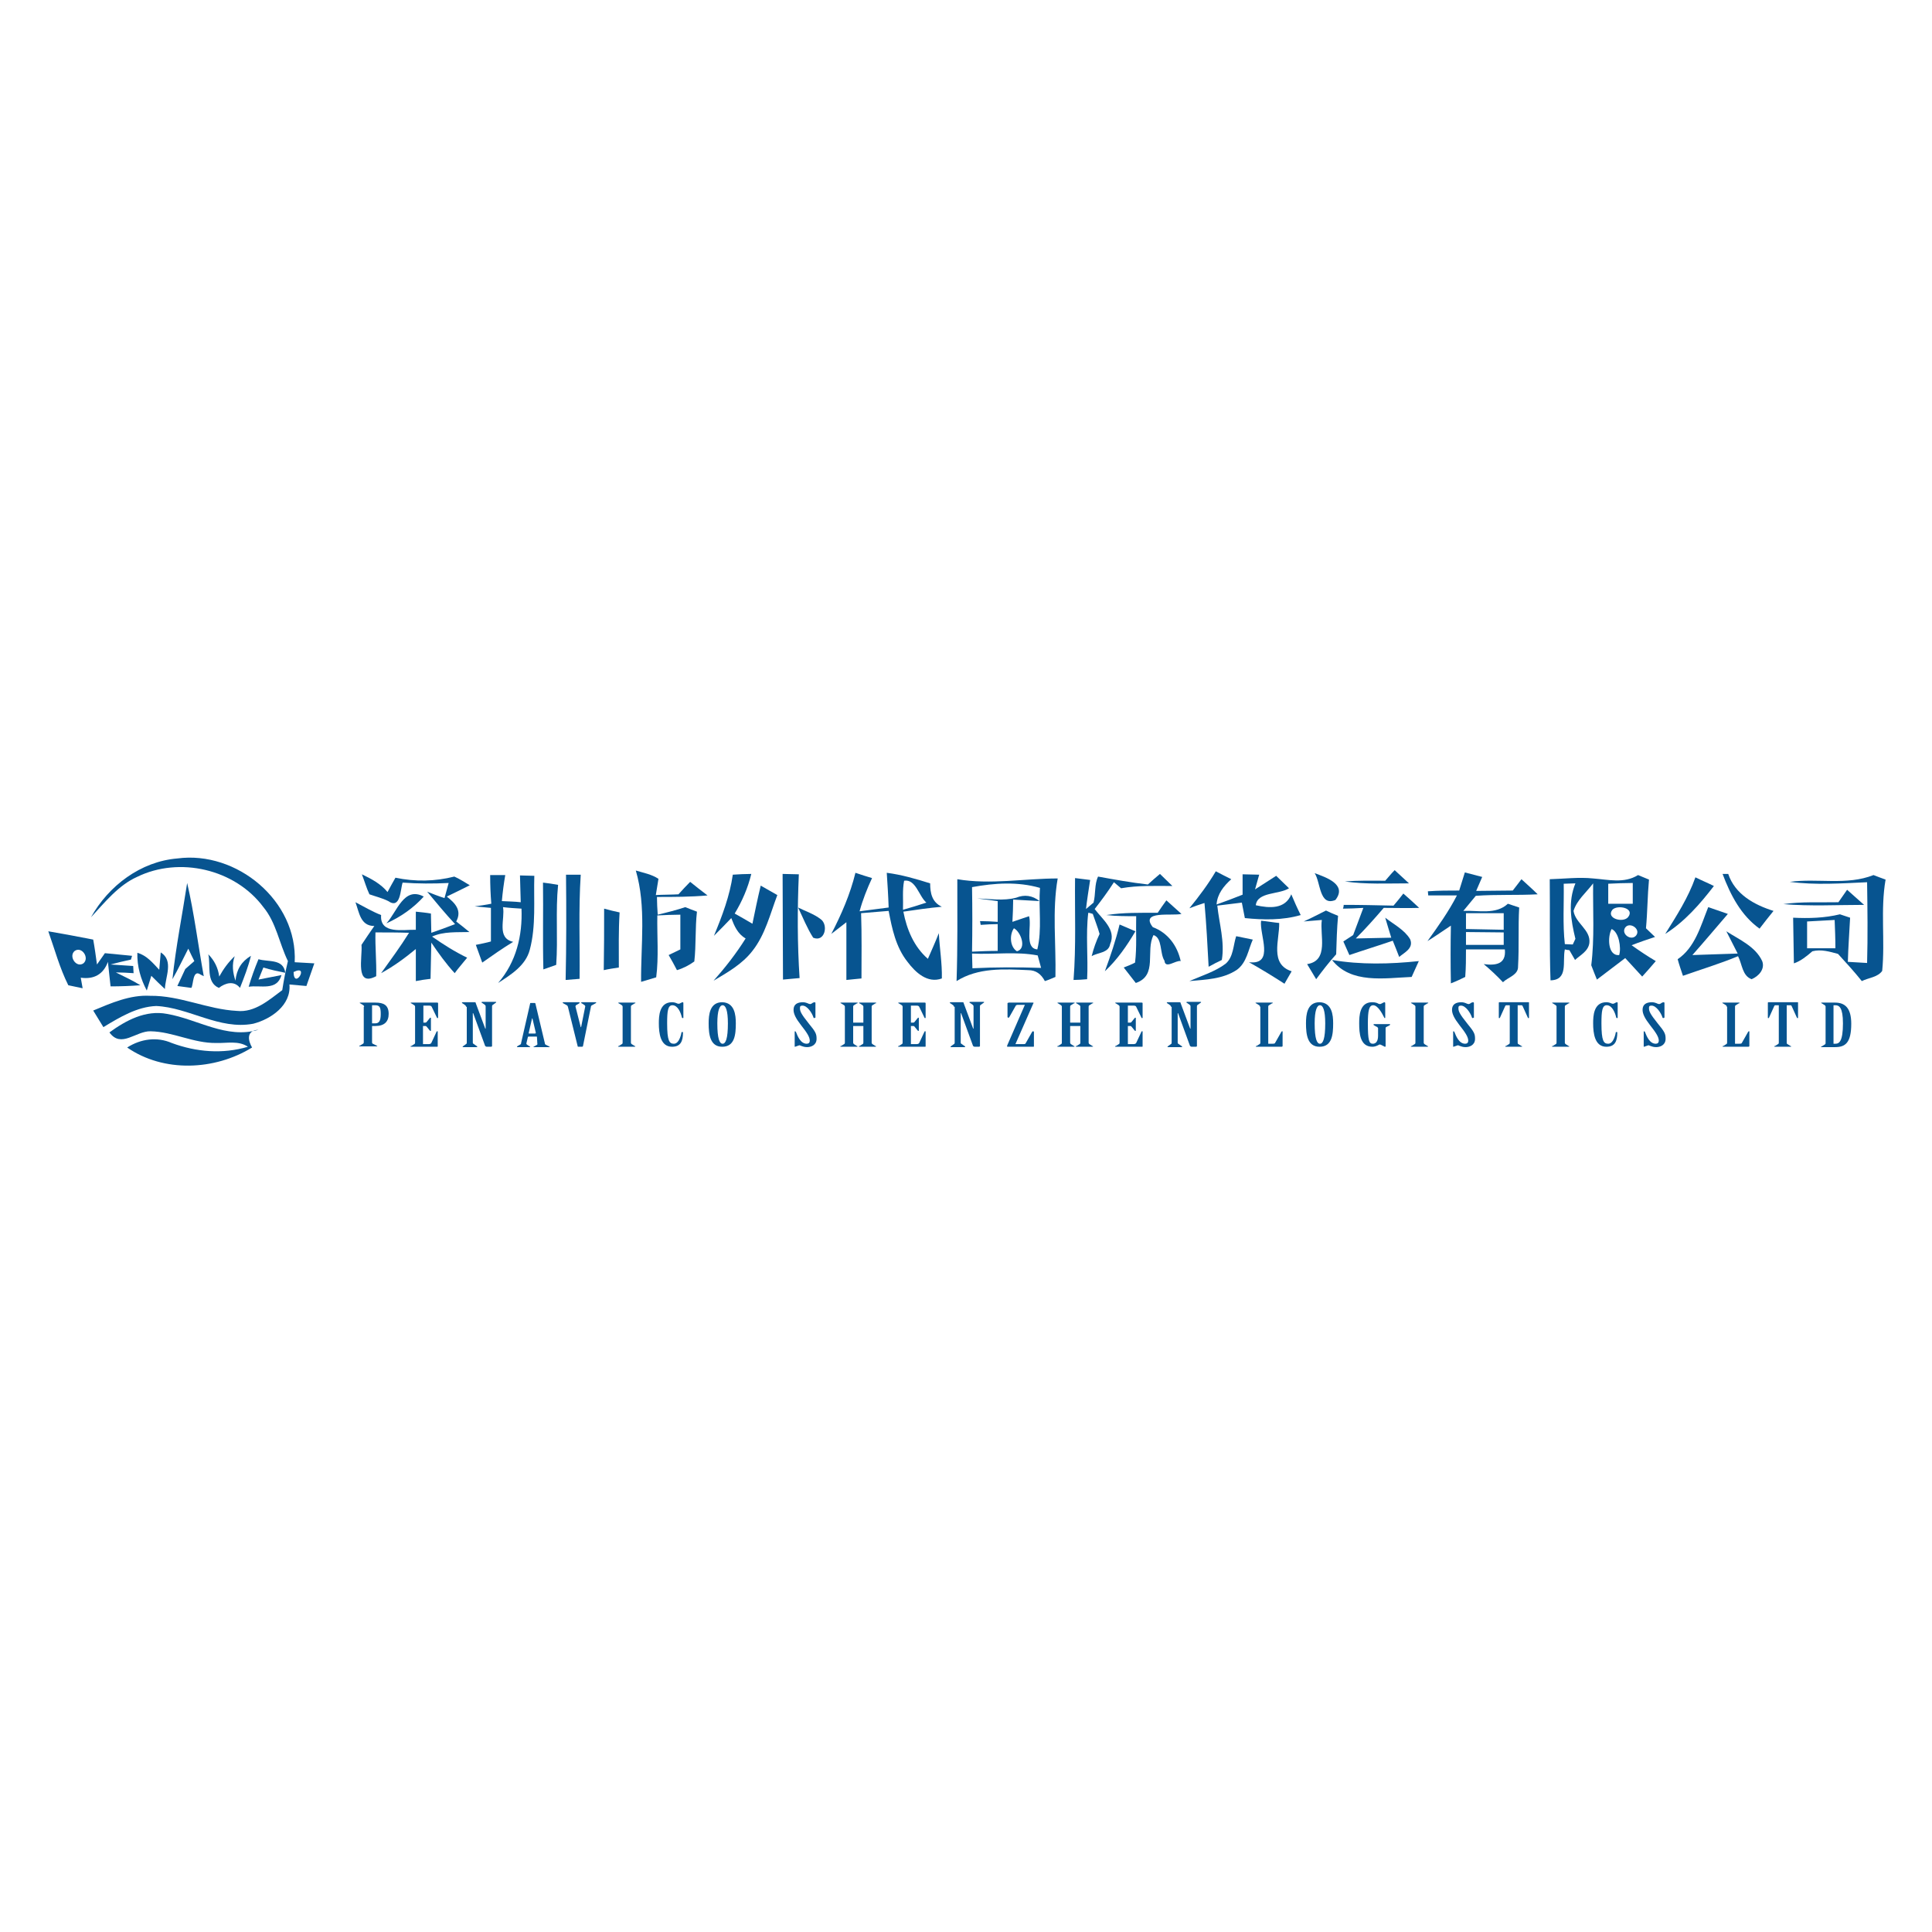 <?xml version="1.0" encoding="utf-8"?>
<!-- Generator: Adobe Illustrator 21.1.0, SVG Export Plug-In . SVG Version: 6.00 Build 0)  -->
<svg version="1.1" id="Layer_1" xmlns="http://www.w3.org/2000/svg" xmlns:xlink="http://www.w3.org/1999/xlink" x="0px" y="0px"
	 viewBox="0 0 512 512" style="enable-background:new 0 0 512 512;" xml:space="preserve">
<style type="text/css">
	.st0{fill:#FFFFFF;}
	.st1{fill:#075490;}
</style>
<rect class="st0" width="512" height="512"/>
<g id="_x23_075490ff">
	<path class="st1" d="M24.1,243.1c4.7-8.4,13.2-14.8,22.9-15.6c15.7-2.1,31.9,11.2,31.1,27.5c1.3,0.1,3.9,0.2,5.2,0.3
		c-0.7,2-1.4,4-2.1,6c-1.1-0.1-3.4-0.3-4.5-0.4c0.5,5.5-4.9,9.2-9.6,10.4c-9,1.7-17-4.3-25.7-4.7c-5.1,0.2-9.7,3-14,5.6
		c-0.9-1.5-1.8-2.9-2.7-4.4c4.8-2,9.8-4.2,15.1-3.9c7.9-0.1,15.2,3.6,23,4c4.7,0.5,8.5-2.9,12-5.5c0.4-2.6,0.9-5.2,1.5-7.7
		c-2.3-4.7-3.1-10.2-6.5-14.3c-7.5-10.1-22.3-13.5-33.5-8C31.4,234.6,27.8,239.1,24.1,243.1 M77.8,257.6
		C77.9,262.5,82.2,255.4,77.8,257.6z"/>
	<path class="st1" d="M168.5,230.7c2,0.6,4.2,1,6,2.2c-0.2,1.1-0.5,3.2-0.7,4.3c1.5-0.1,4.5-0.1,6-0.2c1-1.1,2-2.2,3.1-3.3
		c1.5,1.2,3,2.4,4.6,3.6c-4.5,0.4-9,0.4-13.4,0.4c0,1.2,0.1,3.5,0.2,4.7c2.5-0.6,4.9-1.2,7.3-2c1,0.4,2,0.8,3.1,1.2
		c-0.5,4.4-0.2,8.8-0.7,13.2c-1.4,1-2.9,1.8-4.6,2.3c-0.5-1-1.6-3-2.2-4c0.8-0.4,2.3-1.1,3.1-1.5c0-3.1,0-6.1,0-9.2
		c-2,0-4.1,0.1-6.1,0.2c-0.1,5.5,0.4,11-0.3,16.4c-1,0.3-3,0.9-4,1.2C169.8,250.5,171.3,240.3,168.5,230.7z"/>
	<path class="st1" d="M322.2,230.9c1.3,0.7,2.7,1.4,4.1,2.1c-2,1.8-3.7,3.9-3.9,6.7c2.3-0.8,4.6-1.7,6.9-2.6c0-1.8,0-3.6,0-5.4
		c1.1,0,3.3,0.1,4.4,0.1c-0.3,1-0.8,2.9-1.1,3.9c1.9-1.2,3.7-2.4,5.6-3.6c1.1,1.1,2.3,2.2,3.4,3.3c-2.6,1.7-8.4,0.9-8.8,4.5
		c3.6,0.8,7.8,1.1,9.4-2.9c0.8,1.9,1.6,3.7,2.5,5.5c-4.8,1.4-9.9,1.3-14.8,0.8c-0.2-1-0.6-3.1-0.8-4.1c-1.6,0.2-4.8,0.6-6.5,0.8
		c0.5,4.8,2,9.5,1.2,14.4c-0.9,0.4-2.6,1.3-3.5,1.8c-0.3-5.7-0.6-11.3-1.1-16.9c-1,0.3-3,1-4,1.4
		C317.8,237.5,320.2,234.3,322.2,230.9z"/>
	<path class="st1" d="M367.1,233.4c0.8-0.9,1.6-1.9,2.5-2.8c1.3,1.2,2.5,2.3,3.8,3.5c-5.7,0-11.4,0.3-17-0.5
		C360,233.3,363.5,233.4,367.1,233.4z"/>
	<path class="st1" d="M95.9,231.7c2.5,1.2,5,2.5,6.8,4.7c0.7-1.3,1.4-2.6,2.1-3.8c5.2,1.1,10.5,1,15.6-0.3c1.4,0.6,2.7,1.5,4.1,2.3
		c-2,1-4,2-6.1,3c2.2,1.7,4.1,3.7,2.5,6.6c1.2,0.9,2.4,1.9,3.5,2.8c-3.3,0.1-6.8-0.2-9.9,1.2c3,2.1,6,4,9.3,5.6
		c-1.1,1.4-2.3,2.7-3.3,4.1c-2.3-2.5-4.3-5.3-6.2-8.1c-0.1,3.2-0.1,6.4-0.2,9.6c-1,0.1-3,0.4-3.9,0.6c0-2.8,0-5.6,0-8.5
		c-2.9,2.4-5.9,4.6-9.2,6.4c2.5-3.5,5.1-7,7.4-10.7c-3-0.1-6-0.1-8.9-0.1c-0.1,3.9,0.3,7.7,0.2,11.6c-5.7,3-3.6-5-3.9-8.3
		c1.1-1.7,2.3-3.4,3.4-5c-3.7,0-4-3.6-5-6.3c2.3,1.2,4.5,2.5,6.8,3.4c-0.4,5.2,5.9,3.8,9.2,3.9c0-1.2,0-3.6,0-4.8c1,0.1,3,0.3,4,0.5
		c0,1.3,0.1,3.8,0.1,5.1c2.1-0.7,4.2-1.5,6.3-2.3c-2.6-2.8-5-5.7-7.4-8.6c1.5,0.6,3,1.2,4.6,1.7c0.3-1,0.8-3,1.1-4
		c-4.1,0.2-8.1,0.2-12.2-0.1c-0.6,1.7-0.5,7.2-3.8,4.9c-1.6-0.8-3.3-1.2-5-1.8C97.1,235.3,96.6,233.5,95.9,231.7z"/>
	<path class="st1" d="M129.9,231.9c1.3,0,2.7,0,4,0c-0.4,2.3-0.7,4.6-0.9,6.9c1.6,0.1,3.3,0.1,5,0.3c-0.1-2.4-0.1-4.7-0.2-7.1
		c0.9,0,2.8,0.1,3.8,0.1c-0.2,6.5,0.5,13.2-1.2,19.6c-1.1,4.2-5,6.6-8.4,8.8c4.8-5.5,6.5-12.6,6.2-19.7c-1.6-0.1-3.3-0.2-4.9-0.4
		c0.6,3.1-1.8,8.2,2.7,9.2c-2.8,1.7-5.5,3.6-8.2,5.5c-0.6-1.6-1.1-3.1-1.7-4.7c1-0.2,3-0.6,4-0.9c0-3,0-5.9,0-8.9
		c-1.1-0.1-3.2-0.3-4.3-0.4c1.5-0.2,2.9-0.4,4.4-0.7C130,237.1,129.9,234.5,129.9,231.9z"/>
	<path class="st1" d="M194.2,231.8c1.2-0.1,3.7-0.2,4.9-0.2c-0.9,3.7-2.4,7.2-4.4,10.5c1.6,0.9,3.2,1.8,4.7,2.7
		c0.7-3.4,1.4-6.8,2.2-10.1c1.1,0.6,3.3,1.9,4.4,2.5c-1.9,5-3.2,10.5-6.6,14.8c-2.7,3.5-6.6,5.7-10.3,7.9c3.1-3.5,6-7.2,8.5-11.2
		c-2.1-1.2-3-3.3-3.8-5.4c-1.5,1.6-3.1,3.2-4.6,4.7C191.4,242.7,193.4,237.4,194.2,231.8z"/>
	<path class="st1" d="M207.4,231.6c1.1,0,3.2,0.1,4.3,0.1c-0.4,9.2-0.4,18.4,0.2,27.5c-1.5,0.1-3,0.3-4.4,0.4
		C207.5,250.3,207.4,240.9,207.4,231.6z"/>
	<path class="st1" d="M226.7,231.3c1.5,0.5,3,1,4.4,1.4c-1.3,2.8-2.5,5.8-3.3,8.8c2.6-0.3,5.1-0.7,7.7-1c-0.1-3.1-0.3-6.1-0.5-9.2
		c3.9,0.5,7.7,1.6,11.5,2.8c0,2.6,0.5,5,3.1,6.2c-3.4,0.3-6.8,0.8-10.2,1.3c0.9,4.7,2.8,9.3,6.5,12.5c1-2.3,2-4.5,2.9-6.8
		c0.2,4,0.9,8,0.8,12c-3.8,1.4-7-1.6-9.1-4.4c-3.1-3.9-4.1-8.8-5-13.5c-2.4,0.2-4.9,0.4-7.3,0.6c0.2,5.8,0.1,11.6,0.1,17.3
		c-1.3,0.1-2.7,0.3-4,0.4c0-5.1,0-10.2,0-15.3c-1,0.8-3,2.3-4,3.1C223,242.3,225.3,237,226.7,231.3 M239.6,233.4
		c-0.5,2.5-0.2,5.1-0.3,7.7c2.1-0.6,4.1-1.2,6.2-1.9C243.5,237.5,242.7,232.9,239.6,233.4z"/>
	<path class="st1" d="M253.7,233c8.8,1.5,17.8-0.2,26.6-0.2c-1.5,8.6-0.4,17.4-0.6,26.1c-0.7,0.3-2.1,0.9-2.8,1.1
		c-1-1.9-2.4-2.9-4.4-2.9c-6.5-0.3-13.3-0.7-19,2.9C253.8,251.1,253.7,242,253.7,233 M257.6,235.1c0.1,5.7,0.1,11.4,0,17.1
		c2.2-0.1,4.5-0.2,6.8-0.2c0-2.4,0-4.7,0-7.1c-1.1,0-3.4,0.1-4.5,0.2c-0.1-0.3-0.1-0.8-0.2-1c1.2,0,3.5,0.1,4.7,0.2
		c0-1.4,0-4.1,0-5.5c-1.3-0.2-4-0.5-5.4-0.7c3.4,0.1,6.9,0.7,10.3-0.2c2.2-0.9,4.3-0.6,6.2,0.9c-1.8-0.1-5.3-0.3-7-0.4
		c0,1.5-0.1,4.4-0.2,5.9c1.1-0.4,3.3-1.1,4.4-1.5c0.8,2.6-1.3,8.5,2.2,8.8c1.3-5.3,0.3-10.9,0.7-16.3
		C269.7,233.6,263.6,234,257.6,235.1 M268.7,246c-1.2,1.7-1.1,4.9,0.8,6.1C272.2,251.4,270.5,246.9,268.7,246 M257.6,252.7
		c0,1,0.1,2.9,0.1,3.9c6.1-0.3,12.1-0.3,18.2-0.1c-0.2-0.8-0.7-2.5-0.9-3.3C269.2,252.1,263.4,253,257.6,252.7z"/>
	<path class="st1" d="M291,232.3c4.4,0.8,8.8,1.6,13.2,2.1c1-0.9,2.1-1.9,3.2-2.8c1.1,1.1,2.2,2.1,3.3,3.2c-4.5,0-9.1-0.2-13.6,0.6
		c-0.6-0.5-1.3-1.1-1.9-1.6c-1.6,2.5-3.3,4.8-5.1,7.1c2,2.7,5.8,5.5,4.1,9.3c-0.4,2.4-3.3,2.2-4.9,3.2c0.5-2,1.2-4,2.1-5.9
		c-0.5-1.8-1.2-3.5-1.8-5.3c-0.3-0.1-0.9-0.3-1.2-0.3c-0.7,5.8,0,11.8-0.3,17.6c-0.9,0.1-2.7,0.2-3.6,0.2c0.7-9,0.3-18,0.4-27
		c1,0.1,3,0.4,4,0.5c-0.3,1.9-0.9,5.8-1.1,7.7c0.5-0.4,1.5-1.3,2-1.7C290.4,236.9,290,234.4,291,232.3z"/>
	<path class="st1" d="M348.4,231.4c3,1.1,8.7,3,5.5,7.1C349.6,240.3,350,233.8,348.4,231.4z"/>
	<path class="st1" d="M386.7,236c0.5-1.6,1-3.2,1.5-4.8c1.1,0.3,3.5,0.9,4.6,1.2c-0.5,1.2-1.1,2.5-1.6,3.7c3.2,0,6.5-0.1,9.7-0.1
		c0.6-0.8,1.8-2.3,2.3-3c1.4,1.3,2.9,2.6,4.3,4c-5.5,0.3-10.9,0-16.4,0.4c-0.8,1-2.5,3-3.3,4c3.9-0.2,8.6,1.1,11.8-1.9
		c1,0.3,2,0.7,3,1c-0.3,5.2,0,10.4-0.3,15.6c0.1,2.3-2.7,2.9-4,4.2c-1.6-1.7-3.3-3.3-5.1-4.8c3.1,0.4,6,0.1,5.6-3.9
		c-3.5,0-6.9,0-10.3,0c0,2.4,0,4.8-0.2,7.3c-1.2,0.6-2.5,1.2-3.8,1.7c-0.1-5.1-0.1-10.2,0-15.3c-2.1,1.4-4.1,2.8-6.2,4.1
		c2.8-3.9,5.6-7.8,7.8-12.1c-2.6,0-5.1,0-7.6,0l-0.1-1.1C381.2,236,384,236,386.7,236 M388.5,242c0,1.1,0,3.2,0,4.2
		c3.3,0.1,6.7,0.1,10,0.2c0-1.1,0-3.3,0-4.4C395.2,242,391.9,242,388.5,242 M388.5,247c0,0.9,0,2.6,0,3.4c3.3,0,6.7,0,10,0
		c0-0.8,0-2.5,0-3.3C395.2,247.1,391.9,247,388.5,247z"/>
	<path class="st1" d="M410.7,233c3.8-0.1,7.7-0.6,11.5-0.2c4,0.3,8.2,1.4,11.9-0.9c1,0.4,1.9,0.8,2.9,1.2c-0.4,4.3-0.4,8.6-0.8,12.9
		c0.8,0.8,1.6,1.5,2.4,2.3c-2.1,0.7-4.2,1.4-6.2,2.2c2.1,1.5,4.2,2.9,6.4,4.2c-1.2,1.4-2.4,2.8-3.6,4.1c-1.5-1.6-3-3.3-4.5-4.9
		c-2.5,1.9-5,3.8-7.5,5.7c-0.4-0.9-1.1-2.8-1.5-3.8c0.9-7.2,0.4-14.5,0.5-21.7c-1.8,2.4-4.3,4.4-5.2,7.3c0.5,3.3,4.6,5,4.2,8.5
		c-0.3,2.2-2.4,3.2-3.8,4.5l-1.5-2.6c-0.3,0-0.9-0.1-1.2-0.2c-0.7,3.2,1,8.1-3.8,8.2C410.6,251.1,410.8,242.1,410.7,233
		 M414.4,234.2c0.1,5.3-0.3,10.7,0.3,16c0.5,0,1.5,0.1,2.1,0.1l0.7-1.5c-1.2-4.9-2-9.8,0-14.7C416.7,234.1,415.1,234.2,414.4,234.2
		 M426.2,234.2c0,1.3,0,4,0,5.3c1.6,0,4.8,0,6.5,0c0-1.4,0-4.1,0-5.5C431,234,427.8,234.1,426.2,234.2 M427.3,241.1
		c-1.8,2.3,2.9,3.6,4.2,1.9C433.3,240.6,428.6,239.7,427.3,241.1 M427.1,246.2c-1.1,1.9-1.1,7.2,2,6.9
		C429.7,251.1,429,247,427.1,246.2 M430.7,245.8c-1.2,1.7,1.6,3.7,2.9,2.1C434.9,246.2,431.9,244.2,430.7,245.8z"/>
	<path class="st1" d="M456.5,231.6c0.4,0,1.1,0,1.5,0c1.8,5.4,6.9,8.2,12,9.8c-1.2,1.5-2.5,3.1-3.7,4.7
		C461.4,242.6,458.6,237.2,456.5,231.6z"/>
	<path class="st1" d="M474.3,233.7c7.4-1,15.1,1,22.2-1.8c1,0.4,2.1,0.8,3.2,1.2c-1.4,8-0.1,16.1-0.9,24.2c-1.2,1.7-3.6,1.8-5.4,2.7
		c-2-2.5-4.1-4.8-6.3-7.2c-2.2-0.6-4.5-1.3-6.8-0.7c-1.5,1.3-3.1,2.6-4.9,3.2c-0.1-4-0.1-8.1-0.2-12.1c4.1,0.2,8.3,0.1,12.4-0.9
		c0.7,0.2,2,0.7,2.7,0.9c-0.2,3.9-0.5,7.8-0.6,11.7c1.3,0.1,3.8,0.2,5.1,0.3c0.2-7.1,0.1-14.3,0-21.4
		C488,234.1,481.1,234.6,474.3,233.7 M478.9,244.2c0,2.4,0,4.7,0,7.1c2.5,0,5,0,7.5,0c0-2.5-0.1-5-0.2-7.5
		C483.8,243.9,481.4,244.1,478.9,244.2z"/>
	<path class="st1" d="M150,231.8c1,0,2.9,0,3.9,0c-0.6,9.2-0.2,18.4-0.3,27.6c-1.2,0.1-2.5,0.2-3.7,0.3
		C150.1,250.4,150.1,241.1,150,231.8z"/>
	<path class="st1" d="M449.3,232.5c1.6,0.8,3.3,1.5,4.9,2.3c-3.7,4.8-7.7,9.4-12.9,12.7C444.3,242.7,447.4,237.9,449.3,232.5z"/>
	<path class="st1" d="M49.6,234c1.9,8.2,2.9,16.5,4.4,24.7l-0.8-0.4c-2.2-1.6-1.9,2.7-2.5,3.5l-3.7-0.5c0.5-1.1,1.6-3.4,2.1-4.5
		c0.6-0.5,1.8-1.6,2.4-2.1c-0.4-0.8-1.2-2.4-1.6-3.3c-1.4,2.7-2.7,5.5-4.2,8.1C46.6,250.9,48.3,242.5,49.6,234z"/>
	<path class="st1" d="M143.9,233.9c1,0.1,3,0.4,4,0.6c-0.7,7,0,14.1-0.5,21.2c-0.8,0.3-2.5,0.9-3.4,1.2
		C143.8,249.3,144,241.6,143.9,233.9z"/>
	<path class="st1" d="M489.5,235.8c1.5,1.3,3,2.7,4.5,4c-7.1,0-14.3,0.4-21.4-0.2c4.8-0.7,9.8-0.4,14.6-0.5
		C487.8,238.3,488.9,236.6,489.5,235.8z"/>
	<path class="st1" d="M102.4,244.7c2.8-3,4.6-9.9,9.9-7.1C109.6,240.6,106.2,243,102.4,244.7z"/>
	<path class="st1" d="M369.3,240c0.7-0.8,2-2.4,2.6-3.2c1.4,1.2,2.8,2.5,4.2,3.8c-3.1,0.1-6.3,0-9.4,0c-2.4,2.8-4.8,5.5-7.4,8.1
		c3.1-0.1,6.3-0.1,9.4-0.2c-0.4-1.3-1.2-3.9-1.6-5.3c2.3,1.8,5.1,3.2,6.6,5.7c1,2.4-1.5,3.5-2.9,4.7c-0.4-1.1-1.3-3.3-1.7-4.3
		c-3.8,1.3-7.7,2.5-11.5,3.8c-0.4-0.9-1.2-2.7-1.6-3.6c0.9-0.6,1.7-1.1,2.6-1.7c0.9-2.4,1.8-4.8,2.7-7.2c-1.4,0.1-4.1,0.2-5.4,0.2
		c0.1-0.2,0.2-0.7,0.2-1C360.5,239.8,364.9,239.9,369.3,240z"/>
	<path class="st1" d="M309.1,238.6c1.3,1.2,2.7,2.4,4,3.6c-2.5,0.6-11.1-1-7.6,3.5c4,1.5,6.5,4.9,7.4,9c-1.3-0.3-4.1,2.2-4.3-0.1
		c-1.3-2-0.5-6-2.9-6.8c-2.2,4.2,1.2,10.7-4.7,12.7c-1.1-1.4-2.1-2.7-3.2-4.1c0.8-0.3,2.3-0.9,3-1.3c0.5-4.1,0.2-8.2,0.3-12.3
		c-2.6,0-5.3,0-7.9-0.3c4.5-0.7,9.1-0.6,13.6-0.6C307.4,241,308.5,239.4,309.1,238.6z"/>
	<path class="st1" d="M160.1,240.8c1,0.3,3.1,0.8,4.1,1c-0.3,4.9-0.2,9.8-0.2,14.6c-1.3,0.2-2.7,0.4-4,0.7
		C160.1,251.6,160.1,246.2,160.1,240.8z"/>
	<path class="st1" d="M452.7,240.4c1.7,0.6,3.5,1.2,5.2,1.8c-3.1,3.6-6.2,7.3-9.4,10.9c4-0.1,8-0.3,12-0.4c-1-2-2-3.9-3-5.9
		c3.4,2.2,7.7,4,9.5,7.9c0.8,2.1-0.9,4-2.8,4.8c-2.5-0.9-2.5-4-3.6-6.1c-4.8,2-9.8,3.5-14.6,5.2c-0.5-1.5-1-2.9-1.4-4.4
		C449.2,251.1,450.7,245.4,452.7,240.4z"/>
	<path class="st1" d="M211.5,240.5c2,1,4.2,1.7,6,3.1c2.1,1.5,1.1,6.2-2,4.9C213.9,246,212.8,243.2,211.5,240.5z"/>
	<path class="st1" d="M345.5,244.2c2-0.9,3.9-1.9,5.9-2.9c0.8,0.4,2.4,1.1,3.2,1.4c-0.3,3.4-0.4,6.8-0.5,10.2
		c-1.9,2.1-3.6,4.3-5.3,6.6c-0.8-1.3-1.6-2.7-2.4-4c5.9-0.9,3.3-7.7,3.9-11.7C348.6,243.9,347.1,244.1,345.5,244.2z"/>
	<path class="st1" d="M296.7,245c1.4,0.6,2.8,1.2,4.2,1.8c-2.3,3.9-4.8,7.5-8.1,10.6C294.3,253.3,295.7,249.2,296.7,245z"/>
	<path class="st1" d="M334.2,244c1.2,0.1,3.6,0.5,4.8,0.6c0.1,4.5-2.6,10.9,3.3,12.8c-0.6,1.1-1.3,2.2-1.9,3.3
		c-3.1-2-6.2-3.9-9.4-5.7C337.9,255.8,333.7,247.7,334.2,244z"/>
	<path class="st1" d="M12.8,246.8c4,0.7,7.9,1.4,11.9,2.2c0.4,2.2,0.7,4.4,1,6.6c0.7-1,1.4-2,2.1-3c2.4,0.2,4.8,0.5,7.2,0.7l-0.3,1
		c-1.8,0.4-3.6,0.8-5.4,1.3c1.5,0.1,4.5,0.3,6,0.4l0.1,1.9c-1.2-0.1-3.6-0.2-4.7-0.2c2.2,1.1,4.4,2.1,6.5,3.4
		c-2.6,0.2-5.3,0.3-7.9,0.3c-0.2-1.6-0.5-4.8-0.7-6.5c-1.2,3.3-3.7,4.7-7.2,4.2l0.5,2.8c-0.9-0.2-2.8-0.6-3.8-0.8
		C15.8,256.5,14.5,251.6,12.8,246.8 M19.8,252c-1.7,1.4,0.4,4.6,2.3,3.3C23.8,253.9,21.7,250.7,19.8,252z"/>
	<path class="st1" d="M324.8,255.4c2.1-1.8,2-4.9,2.8-7.3c1.1,0.2,3.3,0.7,4.4,0.9c-1.2,2.7-1.6,6.1-4.2,8c-3.7,2.5-8.3,2.6-12.6,3
		C318.4,258.6,322,257.5,324.8,255.4z"/>
	<path class="st1" d="M36.4,252.5c2.5,0.7,4.1,2.7,5.8,4.5c0.1-1.2,0.3-3.5,0.4-4.6c3.5,2.2,1.2,6.5,1.1,9.7
		c-1.2-1.1-2.4-2.3-3.6-3.5c-0.3,1-0.9,2.9-1.2,3.9C37.3,259.5,36.3,256.1,36.4,252.5z"/>
	<path class="st1" d="M55.2,252.9c1.6,1.6,2.6,3.6,2.9,5.9c1.1-2,2.4-3.8,4.1-5.4c-0.8,2.2-0.5,4.4,0.2,6.5c0.3-3,1.6-5.1,4.1-6.6
		c-0.7,2.9-1.8,5.7-2.9,8.5c-1.6-2-3.9-1.3-5.6,0C54.5,260.3,55.9,255.7,55.2,252.9z"/>
	<path class="st1" d="M68.5,254.2c2.6,0.8,6.6-0.2,7.1,3.6c-2-0.4-3.9-0.8-5.8-1.4c-0.3,0.8-1,2.4-1.3,3.2c2-0.4,4.1-0.8,6.1-1.2
		c-1.2,4.3-5.6,2.6-8.7,3.1C66.6,259.1,67.5,256.6,68.5,254.2z"/>
	<path class="st1" d="M353,254.4c7.6,1.3,15.4,1.1,23,0.3c-0.6,1.4-1.3,2.8-1.9,4.2C366.9,259.2,358,260.8,353,254.4z"/>
	<path class="st1" d="M29,273.6c4.4-3.2,9.6-6,15.3-4.9c8.1,1.4,15.7,6.7,24.2,4.2c-3.4,0.2-2.7,3-1.7,4.7c-9.9,6.1-23.4,6.7-33.1,0
		c3.6-2.3,7.9-2.9,11.8-1.2c6.5,2.4,13.5,3,20.2,1c-2.5-1.7-5.6-0.9-8.4-1c-6,0.1-11.5-3-17.4-3.1C36,273.2,32.1,277.9,29,273.6z"/>
</g>
<g>
	<path class="st1" d="M96.5,266.8c0-0.2-0.1-0.3-0.2-0.4l-0.8-0.5c-0.1,0-0.2-0.1-0.2-0.1s0.1-0.1,0.2-0.1h4c2.1,0,3.5,0.6,3.5,3
		c0,2-1.1,3.2-3.5,3.2h-0.9v4.3c0,0.2,0,0.3,0.2,0.4l1,0.5c0.1,0,0.2,0.1,0.2,0.1s-0.1,0.1-0.2,0.1h-4.4c-0.1,0-0.2,0-0.2-0.1
		s0.1-0.1,0.2-0.1l0.8-0.5c0.2-0.1,0.2-0.3,0.2-0.4V266.8z M98.6,271.2h0.8c1.1,0,1.5-0.7,1.5-2.5s-0.3-2.3-1.5-2.3h-0.8V271.2z"/>
	<path class="st1" d="M112.1,271h0.6c0.1,0,0.2,0,0.3-0.1l0.9-1.1c0.1-0.1,0.1-0.1,0.2-0.1c0.1,0,0.1,0,0.1,0.1v3.3
		c0,0,0,0.1-0.1,0.1c-0.1,0-0.1,0-0.2-0.1L113,272c-0.1-0.1-0.2-0.1-0.3-0.1h-0.6v4.8h1.5c0.3,0,0.6-0.1,0.7-0.3l1.4-3
		c0-0.1,0.1-0.1,0.2-0.1c0.1,0,0.1,0,0.1,0.1v3.9c0,0.1-0.1,0.1-0.2,0.1H109c-0.1,0-0.2,0-0.2-0.1s0.1-0.1,0.2-0.1l0.8-0.5
		c0.2-0.1,0.2-0.3,0.2-0.4v-9.5c0-0.2-0.1-0.3-0.2-0.4l-0.8-0.5c-0.1,0-0.2-0.1-0.2-0.1s0.1-0.1,0.2-0.1h6.9c0.1,0,0.2,0.1,0.2,0.1
		v3.9c0,0.1-0.1,0.1-0.1,0.1c-0.1,0-0.2,0-0.2-0.1l-1.4-2.9c-0.1-0.2-0.3-0.3-0.7-0.3h-1.5V271z"/>
	<path class="st1" d="M123.5,266.8c0-0.2-0.1-0.3-0.2-0.4l-0.7-0.5c-0.1,0-0.2-0.1-0.2-0.2c0,0,0.1-0.1,0.2-0.1h3.2
		c0.2,0,0.3,0.1,0.3,0.3l2.5,6.7h0.1v-5.9c0-0.2-0.1-0.3-0.2-0.4l-0.7-0.5c-0.1,0-0.2-0.1-0.2-0.2c0,0,0.1-0.1,0.2-0.1h3.5
		c0.1,0,0.2,0,0.2,0.1c0,0.1-0.1,0.1-0.2,0.2l-0.7,0.5c-0.2,0.1-0.2,0.3-0.2,0.4v10.5c0,0.1-0.1,0.2-0.3,0.2h-1.1
		c-0.2,0-0.5-0.2-0.5-0.4l-3.1-8.5h-0.1v7.8c0,0.2,0.1,0.3,0.3,0.4l0.7,0.5c0.1,0,0.2,0.1,0.2,0.2c0,0-0.1,0.1-0.2,0.1h-3.5
		c-0.1,0-0.2,0-0.2-0.1c0-0.1,0.1-0.1,0.2-0.2l0.7-0.5c0.2-0.1,0.2-0.3,0.2-0.4V266.8z"/>
	<path class="st1" d="M142.3,274.8c0-0.1-0.1-0.1-0.2-0.1h-2c-0.1,0-0.1,0-0.2,0.1l-0.4,1.7c0,0.1,0,0.2,0.1,0.3l0.6,0.4
		c0.1,0.1,0.3,0.1,0.3,0.2s-0.1,0.1-0.2,0.1h-3.1c-0.1,0-0.2,0-0.2-0.1s0.1-0.1,0.2-0.2l0.7-0.4c0.2-0.1,0.2-0.3,0.2-0.4l2.4-10.5
		c0-0.1,0.1-0.1,0.2-0.1h1c0.1,0,0.2,0.1,0.2,0.2l2.5,10.5c0,0.2,0.1,0.3,0.3,0.4l0.8,0.4c0.1,0,0.2,0.1,0.2,0.1s-0.1,0.1-0.2,0.1
		h-3.9c-0.1,0-0.2,0-0.2-0.1s0.1-0.1,0.2-0.1l0.7-0.4c0.1-0.1,0.2-0.2,0.1-0.3L142.3,274.8z M141.9,273.8c0.1,0,0.1,0,0.1-0.1
		l-0.9-3.8H141l-0.9,3.9c0,0.1,0,0.1,0.1,0.1H141.9z"/>
	<path class="st1" d="M150.5,266.8c-0.1-0.2-0.1-0.3-0.3-0.4l-0.9-0.5c-0.1-0.1-0.2-0.1-0.2-0.2c0,0,0.1-0.1,0.2-0.1h4.1
		c0.1,0,0.2,0,0.2,0.1c0,0.1-0.1,0.1-0.1,0.2l-0.7,0.4c-0.2,0.1-0.3,0.3-0.3,0.4l1.4,5.5h0.1l1.1-5.5c0-0.1-0.1-0.3-0.3-0.4
		l-0.6-0.4c-0.1,0-0.2-0.1-0.2-0.2c0,0,0.1-0.1,0.2-0.1h3.6c0.2,0,0.2,0,0.2,0.1c0,0.1-0.1,0.1-0.2,0.2l-0.9,0.5
		c-0.2,0.1-0.3,0.2-0.3,0.4l-2.1,10.4c0,0.1-0.1,0.2-0.3,0.2h-0.9c-0.1,0-0.2,0-0.2-0.1L150.5,266.8z"/>
	<path class="st1" d="M165,266.8c0-0.2-0.1-0.3-0.2-0.4l-0.8-0.5c-0.1,0-0.2-0.1-0.2-0.1s0.1-0.1,0.2-0.1h4.2c0.1,0,0.2,0,0.2,0.1
		s-0.1,0.1-0.2,0.1l-0.8,0.5c-0.2,0.1-0.2,0.3-0.2,0.4v9.5c0,0.2,0.1,0.3,0.2,0.4l0.8,0.5c0.1,0,0.2,0.1,0.2,0.1s-0.1,0.1-0.2,0.1
		h-4.2c-0.1,0-0.2,0-0.2-0.1s0.1-0.1,0.2-0.1l0.8-0.5c0.2-0.1,0.2-0.3,0.2-0.4V266.8z"/>
	<path class="st1" d="M181.1,269.7c0,0.1-0.1,0.1-0.2,0.1c-0.1,0-0.2-0.1-0.2-0.2c-0.3-1.3-1.1-3.2-2.5-3.2c-1.2,0-1.4,1.5-1.4,4.8
		c0,4.7,0.6,5.4,1.8,5.4c1.5,0,2-2.9,2-3c0-0.1,0.1-0.1,0.2-0.1s0.2,0,0.2,0.1c0,2.3-0.6,3.8-2.9,3.8c-3.1,0-3.5-3.6-3.5-6.2
		c0-1.9,0.1-5.6,3.5-5.6c0.4,0,0.9,0.1,1.3,0.3c0.2,0.1,0.3,0.1,0.5,0.1s0.3-0.1,0.5-0.2c0.2-0.1,0.4-0.2,0.5-0.2
		c0.2,0,0.2,0.1,0.2,0.3V269.7z"/>
	<path class="st1" d="M195,271.2c0,3-0.3,6.2-3.6,6.2c-3.2,0-3.6-3.2-3.6-6.2c0-2.3,0.3-5.6,3.6-5.6C194.7,265.7,195,269,195,271.2z
		 M190.1,271.2c0,4.1,0.6,5.4,1.4,5.4c0.8,0,1.4-1.3,1.4-5.4c0-3.5-0.6-4.8-1.4-4.8C190.7,266.4,190.1,267.8,190.1,271.2z"/>
	<path class="st1" d="M216,269.7c0,0-0.1,0.1-0.2,0.1c-0.1,0-0.1,0-0.2-0.1c-0.4-1.3-1.7-3.2-2.9-3.2c-0.7,0-0.7,0.3-0.7,0.7
		c0,0.8,0.3,1.5,2.3,4c1.9,2.3,2.1,2.8,2.1,4.1c0,1.7-1.5,2.2-2.5,2.2c-0.7,0-1.2-0.2-1.5-0.3c-0.3-0.1-0.5-0.2-0.5-0.2
		c-0.1,0-0.3,0.1-0.9,0.3c-0.1,0-0.2,0.1-0.3,0.1s-0.1,0-0.1-0.1v-3.9c0,0,0-0.1,0.1-0.1c0.1,0,0.1,0.1,0.2,0.1
		c0.5,1.3,1.3,3.2,2.9,3.2c0.5,0,0.8-0.3,0.8-0.8c0-1-0.8-2.2-2.3-4.1c-1.4-1.8-2-3-2-4.1c0-1.5,1.1-2,2.5-2c0.5,0,1.1,0.2,1.5,0.4
		c0.1,0,0.3,0.1,0.4,0.1s0.4-0.1,0.6-0.3c0.2-0.1,0.4-0.2,0.6-0.2c0.1,0,0.2,0.1,0.2,0.2V269.7z"/>
	<path class="st1" d="M228.8,271v-4.2c0-0.2-0.1-0.3-0.2-0.4l-0.8-0.5c-0.1,0-0.2-0.1-0.2-0.1s0.1-0.1,0.2-0.1h4.2
		c0.1,0,0.2,0,0.2,0.1s-0.1,0.1-0.2,0.1l-0.8,0.5c-0.2,0.1-0.2,0.3-0.2,0.4v9.5c0,0.2,0.1,0.3,0.2,0.4l0.8,0.5
		c0.1,0,0.2,0.1,0.2,0.1s-0.1,0.1-0.2,0.1h-4.2c-0.1,0-0.2,0-0.2-0.1s0.1-0.1,0.2-0.1l0.8-0.5c0.2-0.1,0.2-0.3,0.2-0.4v-4.4h-2.7
		v4.4c0,0.2,0.1,0.3,0.2,0.4l0.8,0.5c0.1,0,0.2,0.1,0.2,0.1s-0.1,0.1-0.2,0.1h-4.2c-0.1,0-0.2,0-0.2-0.1s0.1-0.1,0.2-0.1l0.8-0.5
		c0.2-0.1,0.2-0.3,0.2-0.4v-9.5c0-0.2-0.1-0.3-0.2-0.4l-0.8-0.5c-0.1,0-0.2-0.1-0.2-0.1s0.1-0.1,0.2-0.1h4.2c0.1,0,0.2,0,0.2,0.1
		s-0.1,0.1-0.2,0.1l-0.8,0.5c-0.2,0.1-0.2,0.3-0.2,0.4v4.2H228.8z"/>
	<path class="st1" d="M241.4,271h0.6c0.1,0,0.2,0,0.3-0.1l0.9-1.1c0.1-0.1,0.1-0.1,0.2-0.1c0.1,0,0.1,0,0.1,0.1v3.3
		c0,0,0,0.1-0.1,0.1c-0.1,0-0.1,0-0.2-0.1l-0.9-1.1c-0.1-0.1-0.2-0.1-0.3-0.1h-0.6v4.8h1.5c0.3,0,0.6-0.1,0.7-0.3l1.4-3
		c0-0.1,0.1-0.1,0.2-0.1c0.1,0,0.1,0,0.1,0.1v3.9c0,0.1-0.1,0.1-0.2,0.1h-6.9c-0.1,0-0.2,0-0.2-0.1s0.1-0.1,0.2-0.1l0.8-0.5
		c0.2-0.1,0.2-0.3,0.2-0.4v-9.5c0-0.2-0.1-0.3-0.2-0.4l-0.8-0.5c-0.1,0-0.2-0.1-0.2-0.1s0.1-0.1,0.2-0.1h6.9c0.1,0,0.2,0.1,0.2,0.1
		v3.9c0,0.1-0.1,0.1-0.1,0.1c-0.1,0-0.2,0-0.2-0.1l-1.4-2.9c-0.1-0.2-0.3-0.3-0.7-0.3h-1.5V271z"/>
	<path class="st1" d="M252.8,266.8c0-0.2-0.1-0.3-0.2-0.4l-0.7-0.5c-0.1,0-0.2-0.1-0.2-0.2c0,0,0.1-0.1,0.2-0.1h3.2
		c0.2,0,0.3,0.1,0.3,0.3l2.5,6.7h0.1v-5.9c0-0.2-0.1-0.3-0.2-0.4l-0.7-0.5c-0.1,0-0.2-0.1-0.2-0.2c0,0,0.1-0.1,0.2-0.1h3.5
		c0.1,0,0.2,0,0.2,0.1c0,0.1-0.1,0.1-0.2,0.2l-0.7,0.5c-0.2,0.1-0.2,0.3-0.2,0.4v10.5c0,0.1-0.1,0.2-0.3,0.2h-1.1
		c-0.2,0-0.5-0.2-0.5-0.4l-3.1-8.5h-0.1v7.8c0,0.2,0.1,0.3,0.3,0.4l0.7,0.5c0.1,0,0.2,0.1,0.2,0.2c0,0-0.1,0.1-0.2,0.1h-3.5
		c-0.1,0-0.2,0-0.2-0.1c0-0.1,0.1-0.1,0.2-0.2l0.7-0.5c0.2-0.1,0.2-0.3,0.2-0.4V266.8z"/>
	<path class="st1" d="M267.1,265.8c0,0,0.1-0.1,0.2-0.1h6.4c0.1,0,0.2,0,0.2,0.1c0,0,0,0.1-0.1,0.2l-4.7,10.7h2.1
		c0.3,0,0.5,0,0.6-0.2l1.7-3c0.1-0.1,0.1-0.2,0.3-0.2c0.1,0,0.2,0.1,0.2,0.2v3.8c0,0.1-0.1,0.1-0.2,0.1H267c-0.1,0-0.1,0-0.1-0.1
		c0-0.1,0-0.1,0-0.2l4.7-10.8h-1.9c-0.3,0-0.4,0.1-0.5,0.2l-1.7,3c-0.1,0.2-0.2,0.2-0.3,0.2c-0.1,0-0.2-0.1-0.2-0.2V265.8z"/>
	<path class="st1" d="M286.3,271v-4.2c0-0.2-0.1-0.3-0.2-0.4l-0.8-0.5c-0.1,0-0.2-0.1-0.2-0.1s0.1-0.1,0.2-0.1h4.2
		c0.1,0,0.2,0,0.2,0.1s-0.1,0.1-0.2,0.1l-0.8,0.5c-0.2,0.1-0.2,0.3-0.2,0.4v9.5c0,0.2,0.1,0.3,0.2,0.4l0.8,0.5
		c0.1,0,0.2,0.1,0.2,0.1s-0.1,0.1-0.2,0.1h-4.2c-0.1,0-0.2,0-0.2-0.1s0.1-0.1,0.2-0.1l0.8-0.5c0.2-0.1,0.2-0.3,0.2-0.4v-4.4h-2.7
		v4.4c0,0.2,0.1,0.3,0.2,0.4l0.8,0.5c0.1,0,0.2,0.1,0.2,0.1s-0.1,0.1-0.2,0.1h-4.2c-0.1,0-0.2,0-0.2-0.1s0.1-0.1,0.2-0.1l0.8-0.5
		c0.2-0.1,0.2-0.3,0.2-0.4v-9.5c0-0.2-0.1-0.3-0.2-0.4l-0.8-0.5c-0.1,0-0.2-0.1-0.2-0.1s0.1-0.1,0.2-0.1h4.2c0.1,0,0.2,0,0.2,0.1
		s-0.1,0.1-0.2,0.1l-0.8,0.5c-0.2,0.1-0.2,0.3-0.2,0.4v4.2H286.3z"/>
	<path class="st1" d="M298.9,271h0.6c0.1,0,0.2,0,0.3-0.1l0.9-1.1c0.1-0.1,0.1-0.1,0.2-0.1c0.1,0,0.1,0,0.1,0.1v3.3
		c0,0,0,0.1-0.1,0.1c-0.1,0-0.1,0-0.2-0.1l-0.9-1.1c-0.1-0.1-0.2-0.1-0.3-0.1h-0.6v4.8h1.5c0.3,0,0.6-0.1,0.7-0.3l1.4-3
		c0-0.1,0.1-0.1,0.2-0.1c0.1,0,0.1,0,0.1,0.1v3.9c0,0.1-0.1,0.1-0.2,0.1h-6.9c-0.1,0-0.2,0-0.2-0.1s0.1-0.1,0.2-0.1l0.8-0.5
		c0.2-0.1,0.2-0.3,0.2-0.4v-9.5c0-0.2-0.1-0.3-0.2-0.4l-0.8-0.5c-0.1,0-0.2-0.1-0.2-0.1s0.1-0.1,0.2-0.1h6.9c0.1,0,0.2,0.1,0.2,0.1
		v3.9c0,0.1-0.1,0.1-0.1,0.1c-0.1,0-0.2,0-0.2-0.1l-1.4-2.9c-0.1-0.2-0.3-0.3-0.7-0.3h-1.5V271z"/>
	<path class="st1" d="M310.3,266.8c0-0.2-0.1-0.3-0.2-0.4l-0.7-0.5c-0.1,0-0.2-0.1-0.2-0.2c0,0,0.1-0.1,0.2-0.1h3.2
		c0.2,0,0.3,0.1,0.3,0.3l2.5,6.7h0.1v-5.9c0-0.2-0.1-0.3-0.2-0.4l-0.7-0.5c-0.1,0-0.2-0.1-0.2-0.2c0,0,0.1-0.1,0.2-0.1h3.5
		c0.1,0,0.2,0,0.2,0.1c0,0.1-0.1,0.1-0.2,0.2l-0.7,0.5c-0.2,0.1-0.2,0.3-0.2,0.4v10.5c0,0.1-0.1,0.2-0.3,0.2h-1.1
		c-0.2,0-0.5-0.2-0.5-0.4l-3.1-8.5h-0.1v7.8c0,0.2,0.1,0.3,0.3,0.4l0.7,0.5c0.1,0,0.2,0.1,0.2,0.2c0,0-0.1,0.1-0.2,0.1h-3.5
		c-0.1,0-0.2,0-0.2-0.1c0-0.1,0.1-0.1,0.2-0.2l0.7-0.5c0.2-0.1,0.2-0.3,0.2-0.4V266.8z"/>
	<path class="st1" d="M333.9,266.8c0-0.2-0.1-0.3-0.2-0.4l-0.8-0.5c-0.1,0-0.2-0.1-0.2-0.1s0.1-0.1,0.2-0.1h4.2c0.1,0,0.2,0,0.2,0.1
		s-0.1,0.1-0.2,0.1l-0.8,0.5c-0.2,0.1-0.2,0.3-0.2,0.4v9.8h1.1c0.3,0,0.6,0,0.7-0.2l1.7-3c0.1-0.1,0.1-0.1,0.2-0.1
		c0.1,0,0.1,0,0.1,0.1v3.8c0,0.1-0.1,0.2-0.3,0.2h-6.6c-0.1,0-0.2,0-0.2-0.1s0.1-0.1,0.2-0.1l0.8-0.5c0.2-0.1,0.2-0.3,0.2-0.4V266.8
		z"/>
	<path class="st1" d="M353.3,271.2c0,3-0.3,6.2-3.6,6.2c-3.2,0-3.6-3.2-3.6-6.2c0-2.3,0.3-5.6,3.6-5.6
		C353,265.7,353.3,269,353.3,271.2z M348.4,271.2c0,4.1,0.6,5.4,1.4,5.4c0.8,0,1.4-1.3,1.4-5.4c0-3.5-0.6-4.8-1.4-4.8
		C349,266.4,348.4,267.8,348.4,271.2z"/>
	<path class="st1" d="M365.1,272.4c0-0.2-0.1-0.3-0.3-0.3l-0.7-0.4c-0.1-0.1-0.1-0.1-0.1-0.2c0-0.1,0.1-0.1,0.2-0.1h4
		c0.1,0,0.2,0,0.2,0.1c0,0.1-0.1,0.1-0.1,0.2l-0.8,0.4c-0.2,0.1-0.3,0.2-0.3,0.3v4.9c0,0-0.1,0.1-0.1,0.1c-0.1,0-0.2,0-0.3-0.1
		l-0.8-0.4c-0.1,0-0.2-0.1-0.3-0.1c-0.1,0-0.2,0-0.3,0.1c-0.6,0.3-1.1,0.5-1.7,0.5c-3.3,0-3.5-3.6-3.5-6.2c0-1.9,0.1-5.6,3.4-5.6
		c0.9,0,1.4,0.2,1.7,0.4c0.1,0,0.3,0.1,0.4,0.1c0.1,0,0.4-0.1,0.7-0.3c0.2-0.1,0.4-0.2,0.5-0.2s0.2,0.1,0.2,0.3v3.8
		c0,0.1-0.1,0.1-0.1,0.1c-0.1,0-0.2-0.1-0.2-0.2c-0.6-1.2-1.7-3.2-2.9-3.2c-1.1,0-1.4,1.5-1.4,4.8c0,4.5,0.3,5.4,1.3,5.4
		c0.8,0,1.4-0.6,1.4-2.1V272.4z"/>
	<path class="st1" d="M375.1,266.8c0-0.2-0.1-0.3-0.2-0.4l-0.8-0.5c-0.1,0-0.2-0.1-0.2-0.1s0.1-0.1,0.2-0.1h4.2c0.1,0,0.2,0,0.2,0.1
		s-0.1,0.1-0.2,0.1l-0.8,0.5c-0.2,0.1-0.2,0.3-0.2,0.4v9.5c0,0.2,0.1,0.3,0.2,0.4l0.8,0.5c0.1,0,0.2,0.1,0.2,0.1s-0.1,0.1-0.2,0.1
		h-4.2c-0.1,0-0.2,0-0.2-0.1s0.1-0.1,0.2-0.1l0.8-0.5c0.2-0.1,0.2-0.3,0.2-0.4V266.8z"/>
	<path class="st1" d="M390.5,269.7c0,0-0.1,0.1-0.2,0.1c-0.1,0-0.1,0-0.2-0.1c-0.4-1.3-1.7-3.2-2.9-3.2c-0.7,0-0.7,0.3-0.7,0.7
		c0,0.8,0.3,1.5,2.3,4c1.9,2.3,2.1,2.8,2.1,4.1c0,1.7-1.5,2.2-2.5,2.2c-0.7,0-1.2-0.2-1.5-0.3c-0.3-0.1-0.5-0.2-0.5-0.2
		c-0.1,0-0.3,0.1-0.9,0.3c-0.1,0-0.2,0.1-0.3,0.1c-0.1,0-0.1,0-0.1-0.1v-3.9c0,0,0-0.1,0.1-0.1c0.1,0,0.1,0.1,0.2,0.1
		c0.5,1.3,1.3,3.2,2.9,3.2c0.5,0,0.8-0.3,0.8-0.8c0-1-0.8-2.2-2.3-4.1c-1.4-1.8-2-3-2-4.1c0-1.5,1.1-2,2.5-2c0.5,0,1.1,0.2,1.5,0.4
		c0.1,0,0.3,0.1,0.4,0.1s0.4-0.1,0.6-0.3c0.2-0.1,0.4-0.2,0.6-0.2c0.1,0,0.2,0.1,0.2,0.2V269.7z"/>
	<path class="st1" d="M400.2,266.4h-1c-0.2,0-0.2,0.1-0.3,0.2l-1.4,3.1c0,0.1-0.1,0.1-0.2,0.1c-0.1,0-0.1,0-0.1-0.1v-4
		c0,0,0.1-0.1,0.1-0.1h7.8c0.1,0,0.1,0,0.1,0.1v4c0,0.1,0,0.1-0.1,0.1c-0.1,0-0.2,0-0.2-0.1l-1.4-3.1c-0.1-0.1-0.1-0.2-0.3-0.2h-1
		v9.9c0,0.2,0,0.3,0.2,0.4l0.8,0.5c0.1,0,0.2,0.1,0.2,0.1s0,0.1-0.2,0.1h-4.1c-0.1,0-0.2,0-0.2-0.1s0.1-0.1,0.2-0.1l0.8-0.5
		c0.2-0.1,0.2-0.3,0.2-0.4V266.4z"/>
	<path class="st1" d="M412.5,266.8c0-0.2-0.1-0.3-0.2-0.4l-0.8-0.5c-0.1,0-0.2-0.1-0.2-0.1s0.1-0.1,0.2-0.1h4.2c0.1,0,0.2,0,0.2,0.1
		s-0.1,0.1-0.2,0.1l-0.8,0.5c-0.2,0.1-0.2,0.3-0.2,0.4v9.5c0,0.2,0.1,0.3,0.2,0.4l0.8,0.5c0.1,0,0.2,0.1,0.2,0.1s-0.1,0.1-0.2,0.1
		h-4.2c-0.1,0-0.2,0-0.2-0.1s0.1-0.1,0.2-0.1l0.8-0.5c0.2-0.1,0.2-0.3,0.2-0.4V266.8z"/>
	<path class="st1" d="M428.7,269.7c0,0.1-0.1,0.1-0.2,0.1c-0.1,0-0.2-0.1-0.2-0.2c-0.3-1.3-1.1-3.2-2.5-3.2c-1.2,0-1.4,1.5-1.4,4.8
		c0,4.7,0.6,5.4,1.8,5.4c1.5,0,2-2.9,2-3c0-0.1,0.1-0.1,0.2-0.1s0.2,0,0.2,0.1c0,2.3-0.6,3.8-2.9,3.8c-3.1,0-3.5-3.6-3.5-6.2
		c0-1.9,0.1-5.6,3.5-5.6c0.4,0,0.9,0.1,1.3,0.3c0.2,0.1,0.3,0.1,0.5,0.1s0.3-0.1,0.5-0.2c0.2-0.1,0.4-0.2,0.5-0.2
		c0.2,0,0.2,0.1,0.2,0.3V269.7z"/>
	<path class="st1" d="M441,269.7c0,0-0.1,0.1-0.2,0.1c-0.1,0-0.1,0-0.2-0.1c-0.4-1.3-1.7-3.2-2.9-3.2c-0.7,0-0.7,0.3-0.7,0.7
		c0,0.8,0.3,1.5,2.3,4c1.9,2.3,2.1,2.8,2.1,4.1c0,1.7-1.5,2.2-2.5,2.2c-0.7,0-1.2-0.2-1.5-0.3c-0.3-0.1-0.5-0.2-0.5-0.2
		c-0.1,0-0.3,0.1-0.9,0.3c-0.1,0-0.2,0.1-0.3,0.1c-0.1,0-0.1,0-0.1-0.1v-3.9c0,0,0-0.1,0.1-0.1c0.1,0,0.1,0.1,0.2,0.1
		c0.5,1.3,1.3,3.2,2.9,3.2c0.5,0,0.8-0.3,0.8-0.8c0-1-0.8-2.2-2.3-4.1c-1.4-1.8-2-3-2-4.1c0-1.5,1.1-2,2.5-2c0.5,0,1.1,0.2,1.5,0.4
		c0.1,0,0.3,0.1,0.4,0.1s0.4-0.1,0.6-0.3c0.2-0.1,0.4-0.2,0.6-0.2c0.1,0,0.2,0.1,0.2,0.2V269.7z"/>
	<path class="st1" d="M457.6,266.8c0-0.2-0.1-0.3-0.2-0.4l-0.8-0.5c-0.1,0-0.2-0.1-0.2-0.1s0.1-0.1,0.2-0.1h4.2c0.1,0,0.2,0,0.2,0.1
		s-0.1,0.1-0.2,0.1l-0.8,0.5c-0.2,0.1-0.2,0.3-0.2,0.4v9.8h1.1c0.3,0,0.6,0,0.7-0.2l1.7-3c0.1-0.1,0.1-0.1,0.2-0.1
		c0.1,0,0.1,0,0.1,0.1v3.8c0,0.1-0.1,0.2-0.3,0.2h-6.6c-0.1,0-0.2,0-0.2-0.1s0.1-0.1,0.2-0.1l0.8-0.5c0.2-0.1,0.2-0.3,0.2-0.4V266.8
		z"/>
	<path class="st1" d="M471.5,266.4h-1c-0.2,0-0.2,0.1-0.3,0.2l-1.4,3.1c0,0.1-0.1,0.1-0.2,0.1c-0.1,0-0.1,0-0.1-0.1v-4
		c0,0,0.1-0.1,0.1-0.1h7.8c0.1,0,0.1,0,0.1,0.1v4c0,0.1,0,0.1-0.1,0.1c-0.1,0-0.2,0-0.2-0.1l-1.4-3.1c-0.1-0.1-0.1-0.2-0.3-0.2h-1
		v9.9c0,0.2,0,0.3,0.2,0.4l0.8,0.5c0.1,0,0.2,0.1,0.2,0.1s0,0.1-0.2,0.1h-4.1c-0.1,0-0.2,0-0.2-0.1s0.1-0.1,0.2-0.1l0.8-0.5
		c0.2-0.1,0.2-0.3,0.2-0.4V266.4z"/>
	<path class="st1" d="M483.8,266.8c0-0.2-0.1-0.3-0.2-0.4l-0.8-0.5c-0.1,0-0.2-0.1-0.2-0.1s0.1-0.1,0.2-0.1h3.5
		c2.7,0,4.3,1.5,4.3,5.6c0,5.1-1.6,6.2-4.3,6.2h-3.5c-0.1,0-0.2,0-0.2-0.1s0.1-0.1,0.2-0.1l0.8-0.5c0.2-0.1,0.2-0.3,0.2-0.4V266.8z
		 M485.9,276.6h0.5c1,0,2-0.6,2-5.4c0-4.2-1-4.8-2-4.8h-0.5V276.6z"/>
</g>
</svg>
